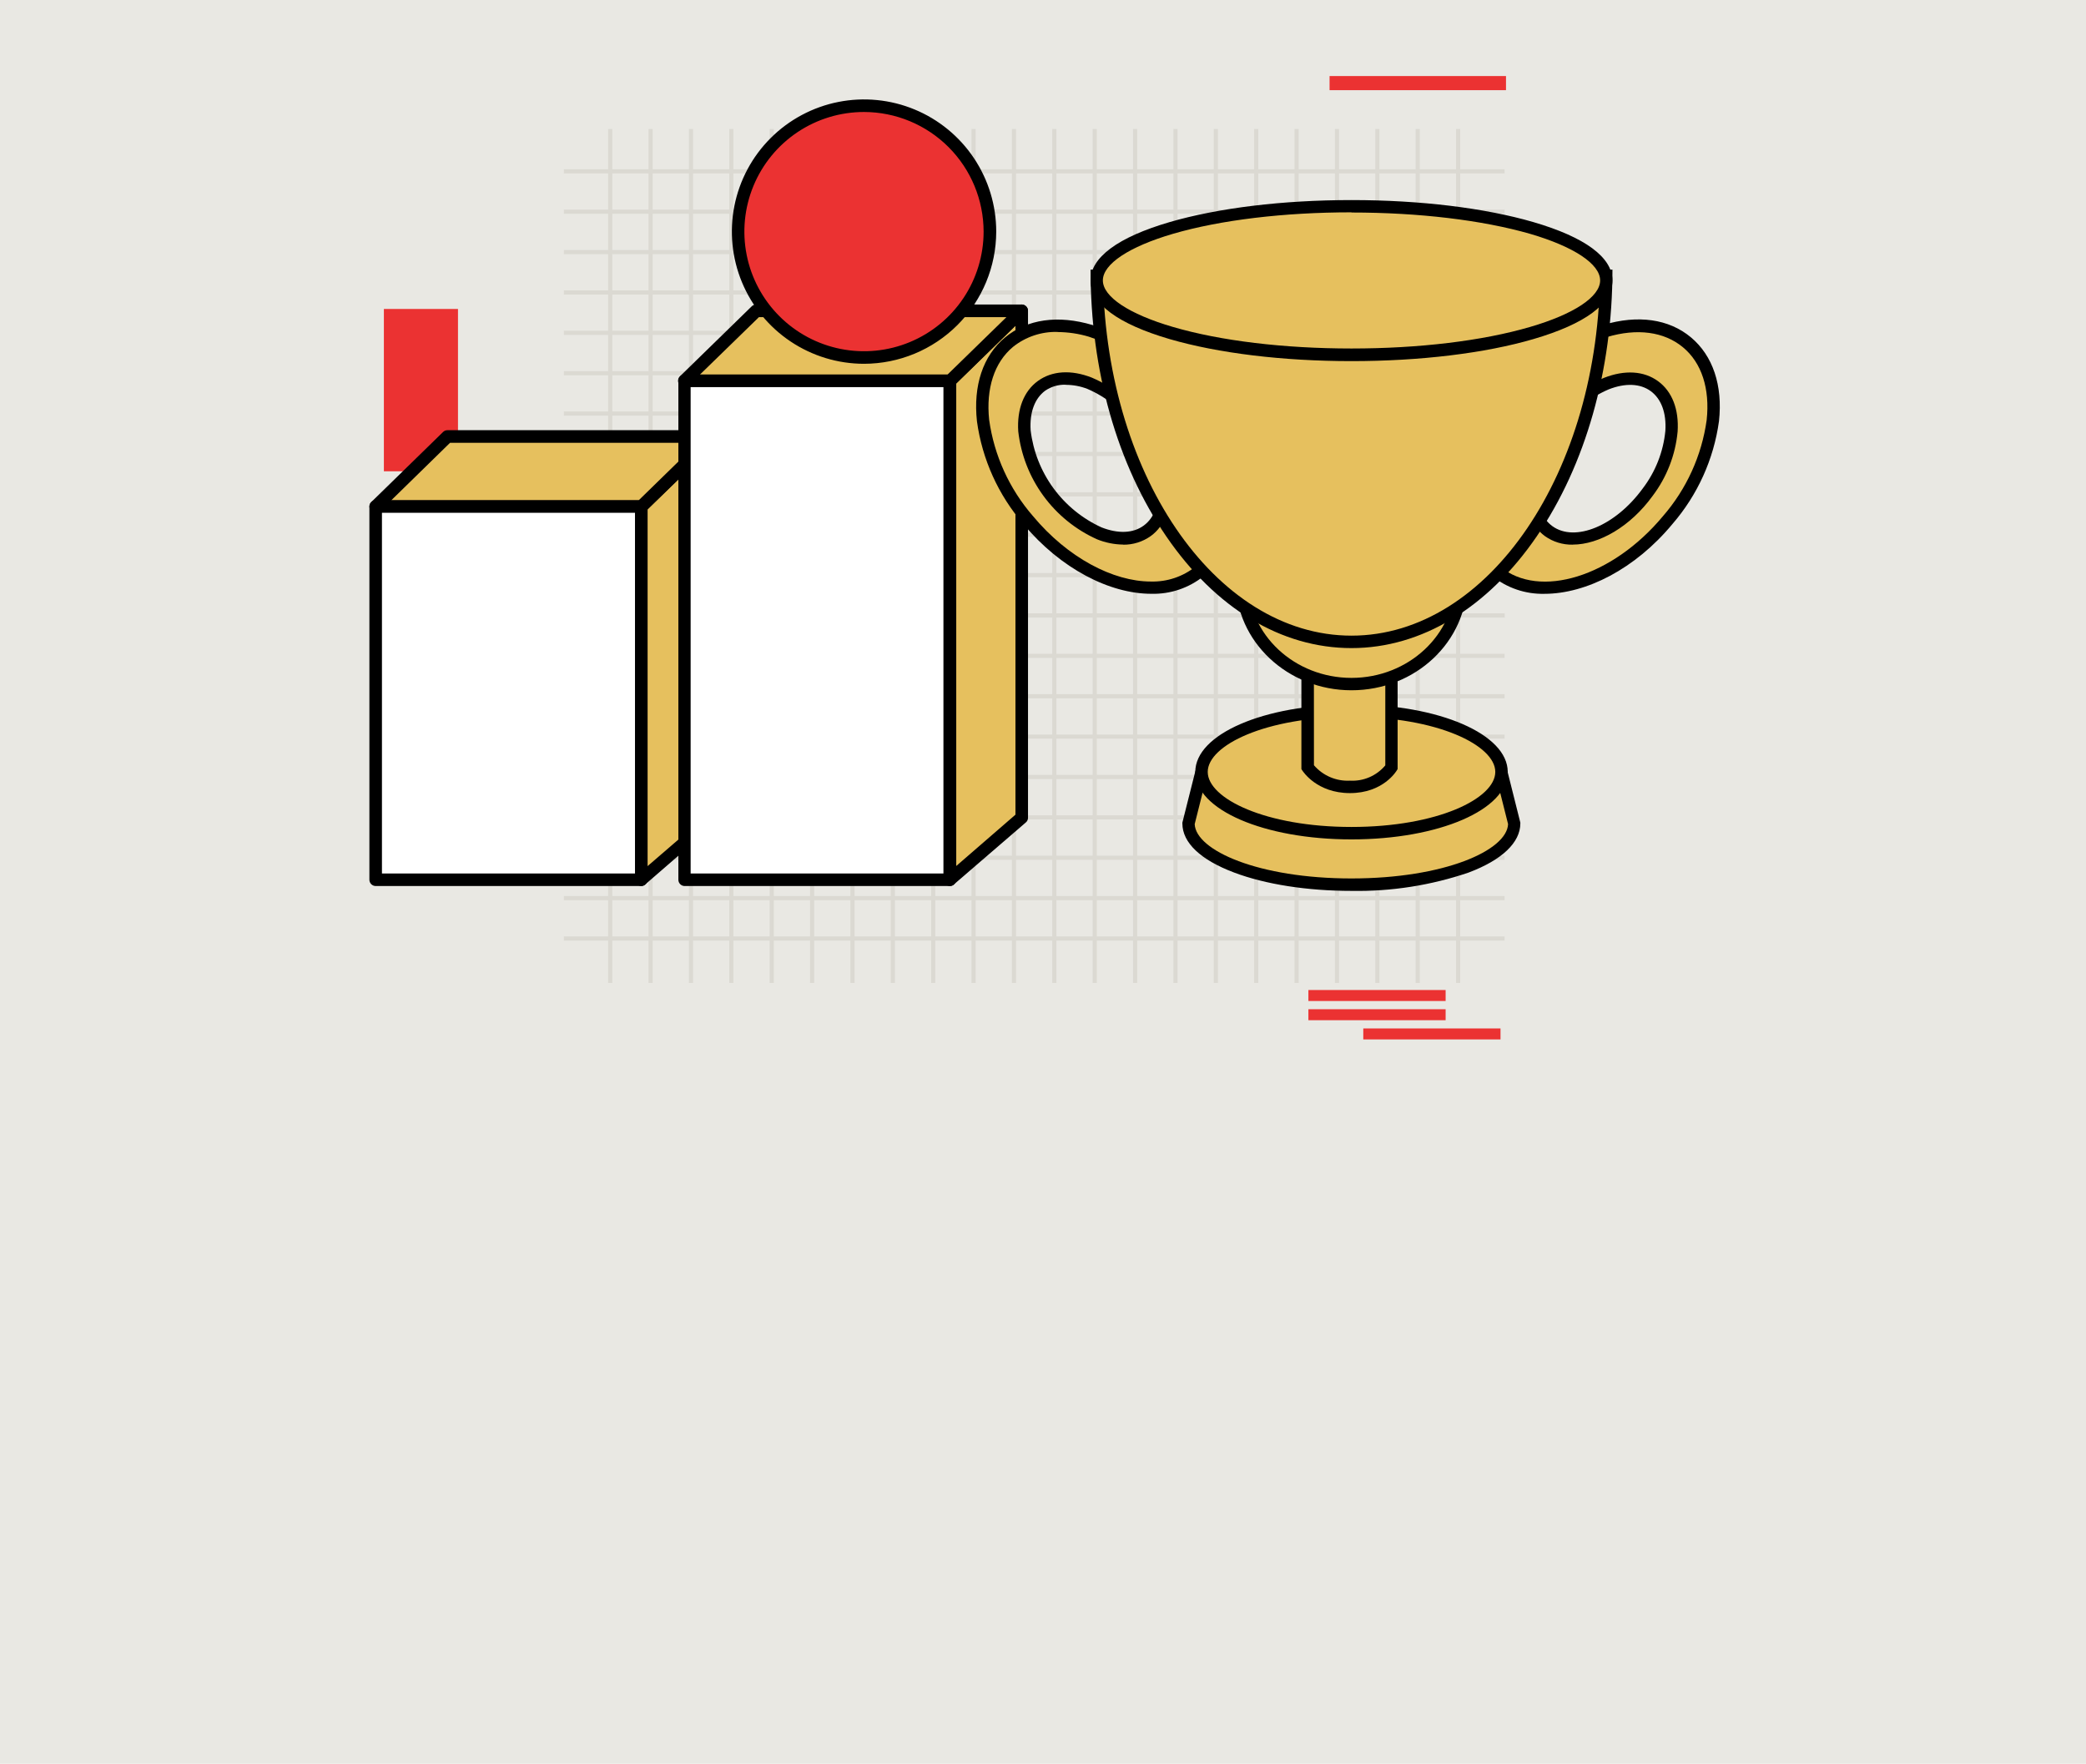 <svg width="576" height="487" viewBox="0 0 576 487" fill="none" xmlns="http://www.w3.org/2000/svg">
<rect width="576" height="487" fill="#E9E8E3"/>
<line x1="168.499" y1="271.41" x2="168.499" y2="35.615" stroke="#DBD9D2" stroke-width="1.144"/>
<line x1="179.649" y1="271.41" x2="179.649" y2="35.615" stroke="#DBD9D2" stroke-width="1.144"/>
<line x1="190.796" y1="271.41" x2="190.796" y2="35.615" stroke="#DBD9D2" stroke-width="1.144"/>
<line x1="201.945" y1="271.41" x2="201.945" y2="35.615" stroke="#DBD9D2" stroke-width="1.144"/>
<line x1="213.094" y1="271.41" x2="213.094" y2="35.615" stroke="#DBD9D2" stroke-width="1.144"/>
<line x1="224.243" y1="271.41" x2="224.243" y2="35.615" stroke="#DBD9D2" stroke-width="1.144"/>
<line x1="235.391" y1="271.41" x2="235.391" y2="35.615" stroke="#DBD9D2" stroke-width="1.144"/>
<line x1="246.54" y1="271.41" x2="246.54" y2="35.615" stroke="#DBD9D2" stroke-width="1.144"/>
<line x1="257.69" y1="271.41" x2="257.69" y2="35.615" stroke="#DBD9D2" stroke-width="1.144"/>
<line x1="268.837" y1="271.41" x2="268.837" y2="35.615" stroke="#DBD9D2" stroke-width="1.144"/>
<line x1="279.986" y1="271.41" x2="279.986" y2="35.615" stroke="#DBD9D2" stroke-width="1.144"/>
<line x1="291.135" y1="271.41" x2="291.135" y2="35.615" stroke="#DBD9D2" stroke-width="1.144"/>
<line x1="155.692" y1="169.944" x2="415.457" y2="169.944" stroke="#DBD9D2" stroke-width="1.144"/>
<line x1="155.692" y1="181.092" x2="415.457" y2="181.092" stroke="#DBD9D2" stroke-width="1.144"/>
<line x1="155.692" y1="192.24" x2="415.457" y2="192.24" stroke="#DBD9D2" stroke-width="1.144"/>
<line x1="155.692" y1="203.389" x2="415.457" y2="203.389" stroke="#DBD9D2" stroke-width="1.144"/>
<line x1="155.692" y1="214.537" x2="415.457" y2="214.537" stroke="#DBD9D2" stroke-width="1.144"/>
<line x1="155.692" y1="225.686" x2="415.457" y2="225.686" stroke="#DBD9D2" stroke-width="1.144"/>
<line x1="155.692" y1="236.834" x2="415.457" y2="236.834" stroke="#DBD9D2" stroke-width="1.144"/>
<line x1="155.692" y1="247.986" x2="415.457" y2="247.986" stroke="#DBD9D2" stroke-width="1.144"/>
<line x1="155.692" y1="259.131" x2="415.457" y2="259.131" stroke="#DBD9D2" stroke-width="1.144"/>
<line x1="155.692" y1="47.307" x2="415.457" y2="47.307" stroke="#DBD9D2" stroke-width="1.144"/>
<line x1="155.692" y1="58.455" x2="415.457" y2="58.455" stroke="#DBD9D2" stroke-width="1.144"/>
<line x1="155.692" y1="69.604" x2="415.457" y2="69.604" stroke="#DBD9D2" stroke-width="1.144"/>
<line x1="155.692" y1="80.752" x2="415.457" y2="80.752" stroke="#DBD9D2" stroke-width="1.144"/>
<line x1="155.692" y1="91.901" x2="415.457" y2="91.901" stroke="#DBD9D2" stroke-width="1.144"/>
<line x1="155.692" y1="103.049" x2="415.457" y2="103.049" stroke="#DBD9D2" stroke-width="1.144"/>
<line x1="155.692" y1="114.197" x2="415.457" y2="114.197" stroke="#DBD9D2" stroke-width="1.144"/>
<line x1="155.692" y1="125.35" x2="415.457" y2="125.35" stroke="#DBD9D2" stroke-width="1.144"/>
<line x1="155.692" y1="136.498" x2="415.457" y2="136.498" stroke="#DBD9D2" stroke-width="1.144"/>
<line x1="155.692" y1="147.647" x2="415.457" y2="147.647" stroke="#DBD9D2" stroke-width="1.144"/>
<line x1="155.692" y1="158.795" x2="415.457" y2="158.795" stroke="#DBD9D2" stroke-width="1.144"/>
<line x1="155.692" y1="169.944" x2="415.457" y2="169.944" stroke="#DBD9D2" stroke-width="1.144"/>
<line x1="302.283" y1="271.41" x2="302.283" y2="35.615" stroke="#DBD9D2" stroke-width="1.144"/>
<line x1="313.433" y1="271.41" x2="313.433" y2="35.615" stroke="#DBD9D2" stroke-width="1.144"/>
<line x1="324.58" y1="271.41" x2="324.58" y2="35.615" stroke="#DBD9D2" stroke-width="1.144"/>
<line x1="335.73" y1="271.41" x2="335.73" y2="35.615" stroke="#DBD9D2" stroke-width="1.144"/>
<line x1="346.878" y1="271.41" x2="346.878" y2="35.615" stroke="#DBD9D2" stroke-width="1.144"/>
<line x1="358.027" y1="271.41" x2="358.027" y2="35.615" stroke="#DBD9D2" stroke-width="1.144"/>
<line x1="369.175" y1="271.41" x2="369.175" y2="35.615" stroke="#DBD9D2" stroke-width="1.144"/>
<line x1="380.324" y1="271.41" x2="380.324" y2="35.615" stroke="#DBD9D2" stroke-width="1.144"/>
<line x1="391.473" y1="271.41" x2="391.473" y2="35.615" stroke="#DBD9D2" stroke-width="1.144"/>
<line x1="402.621" y1="271.41" x2="402.621" y2="35.615" stroke="#DBD9D2" stroke-width="1.144"/>
<rect x="415.847" y="21" width="3.897" height="48.718" transform="rotate(90 415.847 21)" fill="#EB3232"/>
<rect x="399.174" y="273.359" width="3.031" height="37.892" transform="rotate(90 399.174 273.359)" fill="#EB3232"/>
<rect x="399.174" y="278.664" width="3.031" height="37.892" transform="rotate(90 399.174 278.664)" fill="#EB3232"/>
<rect x="414.331" y="283.969" width="3.031" height="37.892" transform="rotate(90 414.331 283.969)" fill="#EB3232"/>
<rect x="126.462" y="85.309" width="44.821" height="20.462" transform="rotate(90 126.462 85.309)" fill="#EB3232"/>
<rect x="161.538" y="153.512" width="20.462" height="20.462" transform="rotate(90 161.538 153.512)" fill="#EB3232"/>
<path d="M196.901 225.732L177.083 242.905V139.856L196.901 120.531V225.732Z" fill="#E6C05E"/>
<path d="M177.064 244.643C176.819 244.641 176.577 244.585 176.357 244.478C176.043 244.337 175.777 244.106 175.596 243.813C175.414 243.52 175.325 243.179 175.338 242.835V139.852C175.334 139.621 175.379 139.392 175.47 139.18C175.56 138.968 175.695 138.777 175.864 138.62L195.682 119.279C195.924 119.038 196.232 118.875 196.567 118.809C196.903 118.744 197.25 118.779 197.565 118.911C197.88 119.043 198.148 119.266 198.337 119.551C198.525 119.835 198.625 120.17 198.623 120.511V225.679C198.625 225.928 198.573 226.175 198.471 226.402C198.369 226.628 198.219 226.831 198.032 226.994L178.214 244.166C177.901 244.459 177.492 244.628 177.064 244.643ZM178.806 140.641V239.154L195.238 224.989V124.751L178.806 140.641Z" fill="black"/>
<path d="M177.081 139.856L196.899 120.531H123.561L103.727 139.856H177.081Z" fill="#E6C05E"/>
<path d="M177.062 141.594H103.74C103.396 141.591 103.062 141.487 102.777 141.294C102.493 141.102 102.272 140.829 102.142 140.511C102.012 140.194 101.979 139.845 102.047 139.508C102.115 139.171 102.281 138.862 102.524 138.62L122.341 119.279C122.499 119.117 122.689 118.99 122.898 118.906C123.107 118.821 123.332 118.78 123.557 118.786H196.896C197.241 118.784 197.58 118.886 197.866 119.078C198.153 119.271 198.376 119.545 198.505 119.866C198.634 120.186 198.664 120.538 198.591 120.876C198.518 121.214 198.346 121.522 198.095 121.76L178.344 141.101C178.174 141.265 177.973 141.393 177.753 141.478C177.533 141.563 177.298 141.602 177.062 141.594ZM108.045 138.127H176.372L192.623 122.269H124.264L108.045 138.127Z" fill="black"/>
<path d="M177.078 139.848H103.739V242.896H177.078V139.848Z" fill="white"/>
<path d="M177.064 244.645H103.742C103.28 244.645 102.837 244.461 102.51 244.135C102.184 243.808 102 243.365 102 242.903V139.854C102 139.626 102.045 139.401 102.133 139.19C102.221 138.98 102.349 138.789 102.511 138.629C102.673 138.468 102.865 138.341 103.077 138.256C103.288 138.17 103.514 138.127 103.742 138.129H177.064C177.292 138.127 177.518 138.17 177.729 138.256C177.94 138.341 178.133 138.468 178.295 138.629C178.457 138.789 178.585 138.98 178.673 139.19C178.761 139.401 178.806 139.626 178.806 139.854V242.903C178.806 243.365 178.622 243.808 178.296 244.135C177.969 244.461 177.526 244.645 177.064 244.645ZM105.467 241.178H175.338V141.596H105.467V241.178Z" fill="black"/>
<path d="M282.118 225.731L262.301 242.903V105.149L282.118 85.824V225.731Z" fill="#E6C05E"/>
<path d="M262.301 244.646C262.05 244.648 261.803 244.591 261.578 244.482C261.268 244.337 261.007 244.104 260.829 243.812C260.651 243.519 260.563 243.181 260.575 242.839V105.151C260.574 104.683 260.757 104.235 261.085 103.902L280.919 84.577C281.157 84.332 281.465 84.167 281.801 84.105C282.136 84.043 282.483 84.088 282.792 84.232C283.115 84.367 283.389 84.596 283.579 84.889C283.77 85.182 283.868 85.526 283.86 85.875V225.782C283.866 226.033 283.814 226.282 283.709 226.51C283.604 226.738 283.447 226.938 283.252 227.097L263.435 244.17C263.133 244.47 262.726 244.64 262.301 244.646ZM264.043 105.89V239.109L280.393 224.944V89.934L264.043 105.89Z" fill="black"/>
<path d="M262.303 105.149L282.121 85.824H208.783L188.965 105.149H262.303Z" fill="#E6C05E"/>
<path d="M262.296 106.887H188.958C188.612 106.884 188.276 106.778 187.99 106.584C187.705 106.389 187.484 106.114 187.356 105.793C187.227 105.473 187.197 105.121 187.268 104.783C187.34 104.446 187.511 104.137 187.758 103.896L207.576 84.571C207.732 84.412 207.919 84.286 208.125 84.201C208.331 84.117 208.552 84.075 208.775 84.078H282.114C282.461 84.078 282.8 84.181 283.087 84.374C283.375 84.568 283.599 84.843 283.729 85.164C283.86 85.485 283.892 85.838 283.82 86.178C283.749 86.517 283.579 86.827 283.33 87.069L263.512 106.394C263.186 106.709 262.75 106.885 262.296 106.887ZM193.279 103.419H261.639L277.907 87.562H209.564L193.279 103.419Z" fill="black"/>
<path d="M262.303 105.148H188.965V242.903H262.303V105.148Z" fill="white"/>
<path d="M262.298 244.643H188.96C188.515 244.618 188.097 244.423 187.791 244.099C187.486 243.775 187.316 243.347 187.317 242.901V105.147C187.305 104.925 187.34 104.702 187.417 104.493C187.495 104.284 187.614 104.093 187.768 103.932C187.921 103.77 188.106 103.642 188.311 103.554C188.516 103.467 188.737 103.422 188.96 103.422H262.298C262.757 103.422 263.198 103.603 263.524 103.926C263.85 104.249 264.036 104.688 264.04 105.147V242.901C264.036 243.362 263.851 243.803 263.525 244.128C263.199 244.454 262.759 244.639 262.298 244.643ZM190.702 241.176H260.507V106.889H190.702V241.176Z" fill="black"/>
<path d="M238.586 98.701C257.78 98.701 273.341 83.141 273.341 63.946C273.341 44.752 257.78 29.191 238.586 29.191C219.391 29.191 203.831 44.752 203.831 63.946C203.831 83.141 219.391 98.701 238.586 98.701Z" fill="#EB3232"/>
<path d="M238.588 100.447C231.369 100.447 224.313 98.306 218.311 94.296C212.309 90.285 207.631 84.585 204.869 77.916C202.107 71.248 201.384 63.909 202.792 56.83C204.2 49.75 207.676 43.247 212.78 38.143C217.885 33.039 224.388 29.563 231.467 28.154C238.547 26.746 245.885 27.469 252.554 30.231C259.223 32.994 264.923 37.672 268.933 43.673C272.944 49.675 275.084 56.731 275.084 63.95C275.071 73.625 271.222 82.901 264.38 89.743C257.539 96.584 248.263 100.434 238.588 100.447ZM238.588 30.92C232.054 30.917 225.667 32.852 220.233 36.479C214.799 40.106 210.563 45.264 208.061 51.299C205.558 57.334 204.902 63.975 206.174 70.383C207.447 76.792 210.591 82.678 215.21 87.299C219.829 91.92 225.714 95.068 232.121 96.343C238.529 97.619 245.171 96.966 251.207 94.467C257.243 91.967 262.403 87.734 266.033 82.302C269.663 76.87 271.601 70.483 271.601 63.95C271.588 55.197 268.106 46.806 261.918 40.615C255.73 34.424 247.341 30.938 238.588 30.92Z" fill="black"/>
<path d="M331.774 213.141L328.191 227.355C328.191 236.705 348.338 244.28 373.184 244.28C398.03 244.28 418.258 236.705 418.258 227.355L414.676 213.141" fill="#E6C05E"/>
<path d="M373.186 245.986C360.976 245.986 349.457 244.195 340.781 240.925C331.562 237.458 326.484 232.709 326.484 227.352V227.138L330.116 212.727L333.402 213.565L329.886 227.549C330.198 234.828 347.502 242.552 373.153 242.552C398.804 242.552 416.108 234.828 416.42 227.549L412.903 213.565L416.19 212.727L419.805 227.138V227.352C419.805 232.643 414.727 237.458 405.525 240.925C395.118 244.464 384.177 246.177 373.186 245.986Z" fill="black"/>
<path d="M373.183 230.066C396.054 230.066 414.594 222.488 414.594 213.14C414.594 203.793 396.054 196.215 373.183 196.215C350.313 196.215 331.773 203.793 331.773 213.14C331.773 222.488 350.313 230.066 373.183 230.066Z" fill="#E6C05E"/>
<path d="M373.188 231.769C348.999 231.769 330.053 223.553 330.053 213.135C330.053 202.716 348.999 194.5 373.188 194.5C397.377 194.5 416.324 202.716 416.324 213.135C416.324 223.553 397.377 231.769 373.188 231.769ZM373.188 197.934C349.443 197.934 333.487 205.789 333.487 213.135C333.487 220.48 349.443 228.335 373.188 228.335C396.933 228.335 412.889 220.48 412.889 213.135C412.889 205.789 396.9 197.934 373.188 197.934Z" fill="black"/>
<path d="M384.244 178.07H361.107V211.856C362.456 213.645 364.224 215.076 366.256 216.021C368.288 216.967 370.52 217.399 372.758 217.278C381.057 217.278 384.261 211.856 384.261 211.856L384.244 178.07Z" fill="#E6C05E"/>
<path d="M372.758 218.986C363.621 218.986 359.809 213.021 359.612 212.758L359.349 212.347V176.344H385.92V212.331L385.69 212.725C385.559 212.939 381.927 218.986 372.758 218.986ZM362.816 211.296C364.038 212.717 365.569 213.84 367.293 214.578C369.016 215.315 370.886 215.649 372.758 215.552C374.601 215.659 376.444 215.332 378.139 214.599C379.834 213.865 381.334 212.746 382.519 211.329V179.778H362.799L362.816 211.296Z" fill="black"/>
<path d="M373.188 188.866C389.896 188.866 403.44 176.183 403.44 160.537C403.44 144.891 389.896 132.207 373.188 132.207C356.48 132.207 342.936 144.891 342.936 160.537C342.936 176.183 356.48 188.866 373.188 188.866Z" fill="#E6C05E"/>
<path d="M373.183 190.594C355.551 190.594 341.222 177.119 341.222 160.555C341.222 143.991 355.551 130.5 373.183 130.5C390.815 130.5 405.111 143.925 405.111 160.555C405.111 177.185 390.815 190.594 373.183 190.594ZM373.183 133.918C357.457 133.918 344.656 145.864 344.656 160.555C344.656 175.246 357.457 187.176 373.183 187.176C388.909 187.176 401.726 175.229 401.726 160.555C401.726 145.881 388.925 133.918 373.183 133.918Z" fill="black"/>
<path d="M325.961 108.634C311.451 91.166 290.22 84.773 278.585 94.502C266.951 104.23 269.35 126.167 283.893 143.635C298.436 161.103 319.65 167.429 331.252 157.75C342.853 148.072 340.52 126.085 325.961 108.634ZM316.758 146.626C309.742 151.753 297.499 146.954 289.431 135.912C281.363 124.869 280.508 111.739 287.541 106.612C294.574 101.485 306.8 106.284 314.869 117.326C322.937 128.369 323.791 141.499 316.758 146.626Z" fill="#E6C05E"/>
<path d="M317.91 163.954C306.407 163.954 292.867 157.02 282.613 144.728C275.671 136.707 271.207 126.842 269.763 116.333C268.695 106.473 271.406 98.257 277.519 93.179C283.632 88.102 292.16 86.902 301.675 89.745C311.662 93.245 320.514 99.387 327.288 107.518C334.062 115.65 338.505 125.465 340.143 135.92C341.211 145.78 338.5 153.996 332.387 159.057C328.296 162.357 323.164 164.093 317.91 163.954ZM292.045 91.651C287.571 91.525 283.197 92.993 279.704 95.792C274.545 100.081 272.228 107.295 273.131 115.922C274.507 125.763 278.708 134.993 285.226 142.493C294.806 153.996 307.36 160.569 317.779 160.569C322.266 160.694 326.651 159.221 330.152 156.412C335.312 152.123 337.646 144.909 336.725 136.282C335.339 126.438 331.126 117.208 324.598 109.71C318.419 101.941 310.12 96.13 300.705 92.982C297.896 92.135 294.979 91.698 292.045 91.684V91.651ZM310.121 150.365C307.646 150.332 305.199 149.836 302.907 148.902C297.011 146.248 291.907 142.105 288.095 136.882C284.284 131.659 281.896 125.535 281.167 119.11C280.772 112.964 282.695 108.018 286.59 105.192C290.484 102.365 295.775 102.02 301.494 104.271C307.449 106.815 312.573 110.976 316.283 116.283C324.894 128.082 325.568 142.296 317.795 147.982C315.548 149.598 312.839 150.445 310.072 150.397L310.121 150.365ZM294.296 106.227C292.274 106.154 290.282 106.73 288.611 107.87C285.702 110.006 284.273 113.884 284.585 118.814C285.275 124.585 287.437 130.081 290.865 134.775C294.292 139.469 298.869 143.202 304.156 145.616C308.757 147.423 312.898 147.259 315.807 145.123C322.051 140.554 321.032 128.493 313.539 118.223C310.207 113.437 305.602 109.68 300.245 107.377C298.333 106.633 296.299 106.254 294.247 106.26L294.296 106.227Z" fill="black"/>
<path d="M418.456 108.628C432.999 91.16 454.197 84.834 465.814 94.496C477.432 104.158 475.033 126.161 460.49 143.629C445.947 161.097 424.733 167.424 413.132 157.745C401.53 148.066 403.913 126.079 418.456 108.628ZM427.658 146.62C434.675 151.747 446.917 146.949 454.985 135.906C463.054 124.863 463.908 111.734 456.875 106.607C449.842 101.48 437.616 106.278 429.548 117.321C421.479 128.363 420.625 141.493 427.658 146.62Z" fill="#E6C05E"/>
<path d="M426.477 163.961C421.219 164.09 416.086 162.342 412 159.031C405.936 153.986 403.175 145.77 404.243 135.894C405.891 125.435 410.34 115.617 417.119 107.484C423.898 99.351 432.754 93.206 442.745 89.702C452.259 86.859 460.821 88.059 466.901 93.136C472.981 98.214 475.725 106.414 474.657 116.29C473.213 126.799 468.749 136.664 461.807 144.685C451.553 157.075 437.98 163.961 426.477 163.961ZM419.739 109.733C413.226 117.241 409.03 126.477 407.661 136.321C406.725 144.998 409.042 152.162 414.234 156.451C425.096 165.489 445.243 159.261 459.161 142.549C465.682 135.057 469.884 125.831 471.255 115.994C472.192 107.301 469.875 100.153 464.682 95.864C459.49 91.575 452.062 90.573 443.698 93.071C434.281 96.189 425.97 101.971 419.772 109.717L419.739 109.733ZM434.249 150.387C431.516 150.442 428.838 149.619 426.608 148.038C418.836 142.352 419.509 128.138 428.12 116.339C431.835 111.036 436.957 106.875 442.909 104.327C448.644 102.076 453.936 102.404 457.83 105.247C461.725 108.09 463.631 113.02 463.236 119.166C462.63 125.62 460.234 131.778 456.318 136.946C450.189 145.408 441.545 150.371 434.282 150.371L434.249 150.387ZM428.629 145.26C434.89 149.829 446.081 145.178 453.574 134.908C457.115 130.279 459.289 124.752 459.851 118.952C460.163 114.022 458.734 110.144 455.825 108.008C452.917 105.872 448.792 105.707 444.191 107.515C438.834 109.818 434.229 113.575 430.897 118.36C423.404 128.631 422.385 140.692 428.629 145.26Z" fill="black"/>
<path d="M443.532 74.453C443.532 131.211 412.031 177.222 373.185 177.222C334.338 177.222 302.837 131.211 302.837 74.453" fill="#E6C05E"/>
<path d="M373.186 178.948C353.812 178.948 335.654 167.987 322.031 148.087C308.409 128.188 301.129 102.257 301.129 74.453H304.563C304.563 130.176 335.341 175.513 373.186 175.513C411.03 175.513 441.808 130.176 441.808 74.453H445.242C445.242 102.257 437.815 128.401 424.34 148.087C410.866 167.774 392.56 178.948 373.186 178.948Z" fill="black"/>
<path d="M373.185 97.984C412.037 97.984 443.532 88.803 443.532 77.477C443.532 66.15 412.037 56.969 373.185 56.969C334.333 56.969 302.837 66.15 302.837 77.477C302.837 88.803 334.333 97.984 373.185 97.984Z" fill="#E6C05E"/>
<path d="M373.186 99.709C354.239 99.709 336.41 97.54 322.968 93.629C308.688 89.455 301.129 83.868 301.129 77.475C301.129 71.083 308.688 65.496 322.968 61.322C336.41 57.411 354.19 55.242 373.186 55.242C392.182 55.242 409.962 57.411 423.404 61.322C437.7 65.496 445.242 71.067 445.242 77.475C445.242 83.884 437.7 89.455 423.404 93.629C410.044 97.54 392.132 99.709 373.186 99.709ZM373.186 58.627C354.551 58.627 337.034 60.731 323.888 64.559C311.761 68.109 304.53 72.907 304.53 77.426C304.53 81.945 311.761 86.743 323.888 90.276C337.034 94.122 354.518 96.225 373.186 96.225C391.853 96.225 409.337 94.122 422.483 90.276C434.611 86.743 441.841 81.945 441.841 77.426C441.841 72.907 434.611 68.109 422.483 64.559C409.304 60.78 391.82 58.677 373.186 58.677V58.627Z" fill="black"/>
</svg>
